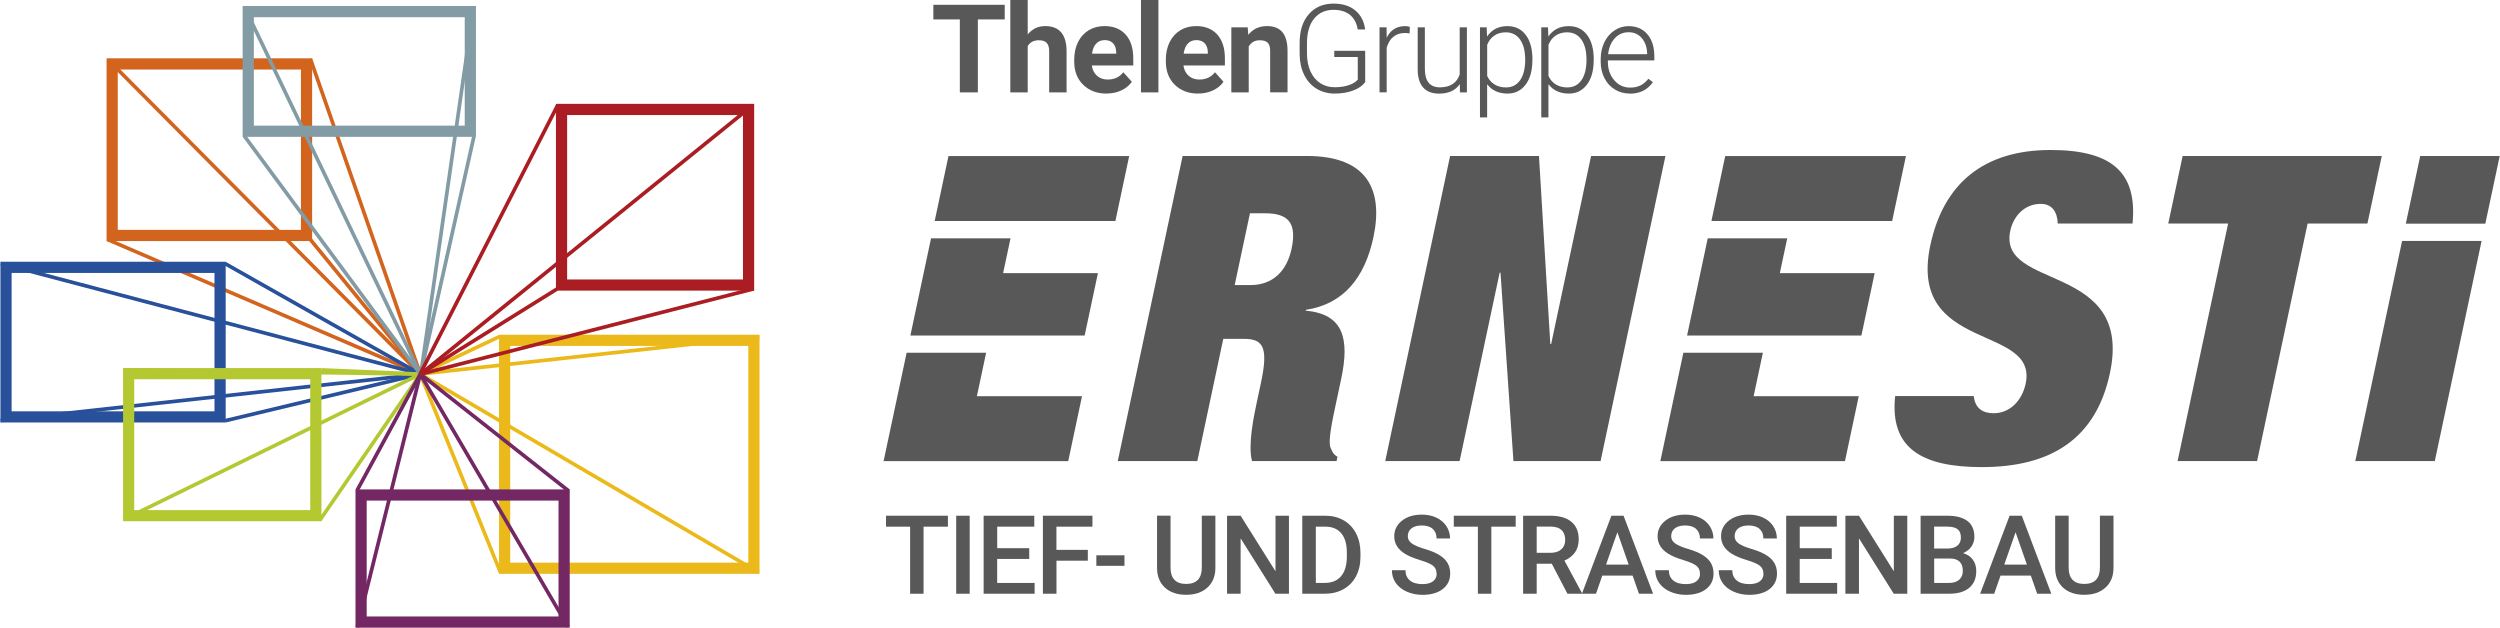 <?xml version="1.0" encoding="UTF-8"?>
<svg xmlns="http://www.w3.org/2000/svg" id="Ebene_1" data-name="Ebene 1" width="589.32" height="147.97" viewBox="0 0 589.32 147.97">
  <defs>
    <style> .cls-1 { fill: #ebb919; } .cls-2 { fill: #b4c832; } .cls-3 { fill: #aa1e23; } .cls-4 { fill: #d2641e; } .cls-5 { fill: #732864; } .cls-6 { fill: #28509b; } .cls-7, .cls-8 { fill: #585858; } .cls-9 { fill: #829ba5; } .cls-8 { fill-rule: evenodd; } </style>
  </defs>
  <g>
    <polygon class="cls-4" points="98.9 88.58 25.14 56.84 25.48 56.05 99.25 87.78 98.9 88.58"></polygon>
    <rect class="cls-4" x="85.69" y="11.7" width=".87" height="78.68" transform="translate(-12 31.2) rotate(-19.22)"></rect>
    <rect class="cls-4" x="85.72" y="51.94" width=".87" height="40.85" transform="translate(-26.35 70.84) rotate(-39.25)"></rect>
    <path class="cls-4" d="m70.94,16.39v37.8H27.76V16.39h43.18m2.64-2.64H25.12v43.08h48.46V13.75h0Z"></path>
    <rect class="cls-4" x="61.84" y="-1.11" width=".87" height="104.46" transform="translate(-17.94 58.74) rotate(-44.81)"></rect>
  </g>
  <g>
    <rect class="cls-6" x="75.59" y="48.64" width=".87" height="52.99" transform="translate(-26.81 104.29) rotate(-60.49)"></rect>
    <polygon class="cls-6" points="53.18 99.6 52.98 98.75 98.98 87.76 99.18 88.6 53.18 99.6"></polygon>
    <rect class="cls-6" x="49.22" y="24.03" width=".87" height="102.24" transform="translate(-35.67 104.02) rotate(-75.24)"></rect>
    <rect class="cls-6" x="-.16" y="93.24" width="99.54" height=".87" transform="translate(-9.95 5.99) rotate(-6.28)"></rect>
    <path class="cls-6" d="m50.56,64.34v32.62H2.74v-32.62h47.82m2.64-2.64H.1v37.89h53.1v-37.89h0Z"></path>
  </g>
  <g>
    <path class="cls-2" d="m73.13,89.4v30.85H31.64v-30.85h41.48m2.64-2.64H29.01v36.11h46.76v-36.11h0Z"></path>
    <rect class="cls-2" x="63.62" y="52.65" width=".87" height="70.06" transform="translate(-24.51 150.51) rotate(-89.2)"></rect>
    <rect class="cls-2" x="25.22" y="104.89" width="77.84" height=".87" transform="translate(-39.81 38.98) rotate(-26.11)"></rect>
    <rect class="cls-2" x="86.99" y="76.01" width=".87" height="23.36" transform="translate(-3.88 171.34) rotate(-87.58)"></rect>
    <rect class="cls-2" x="66.34" y="104.97" width="41.8" height=".87" transform="translate(-49.04 117.53) rotate(-55.47)"></rect>
  </g>
  <g>
    <path class="cls-9" d="m109.55,4.06v25.56h-49.71V4.06h49.71m2.64-2.64h-54.99v30.84h54.99V1.42h0Z"></path>
    <rect class="cls-9" x="77.88" y="25.16" width=".87" height="69.87" transform="translate(-20.38 58.32) rotate(-36.47)"></rect>
    <rect class="cls-9" x="77.91" y="-3.1" width=".87" height="95.99" transform="translate(-11.71 38.26) rotate(-25.6)"></rect>
    <rect class="cls-9" x="61.62" y="44.4" width="87.62" height=".87" transform="translate(46.06 142.81) rotate(-81.82)"></rect>
    <rect class="cls-9" x="76.71" y="59.73" width="57.45" height=".87" transform="translate(23.66 149.88) rotate(-77.36)"></rect>
  </g>
  <g>
    <polygon class="cls-1" points="117.63 135.25 98.67 88.34 99.48 88.02 118.43 134.93 117.63 135.25"></polygon>
    <rect class="cls-1" x="138.51" y="65.35" width=".87" height="92.41" transform="translate(-27.55 175.04) rotate(-59.63)"></rect>
    <rect class="cls-1" x="98.08" y="83.3" width="20.75" height=".87" transform="translate(-25.41 54.5) rotate(-25.35)"></rect>
    <rect class="cls-1" x="98.83" y="83.33" width="80.39" height=".87" transform="translate(-8.33 15.71) rotate(-6.28)"></rect>
    <path class="cls-1" d="m176.4,81.54v51.09h-56.13v-51.09h56.13m2.64-2.64h-61.4v56.37h61.4v-56.37h0Z"></path>
  </g>
  <g>
    <polygon class="cls-5" points="84.66 147.97 83.81 147.76 98.65 88.08 99.5 88.29 84.66 147.97"></polygon>
    <polygon class="cls-5" points="84.57 115.79 83.8 115.37 98.69 87.97 99.46 88.39 84.57 115.79"></polygon>
    <polygon class="cls-5" points="133.53 147.97 98.7 88.4 99.45 87.96 134.28 147.53 133.53 147.97"></polygon>
    <polygon class="cls-5" points="133.75 116.05 98.81 88.52 99.35 87.84 134.29 115.36 133.75 116.05"></polygon>
    <path class="cls-5" d="m131.66,118.01v27.31h-45.22v-27.31h45.22m2.64-2.64h-50.5v32.59h50.5v-32.59h0Z"></path>
  </g>
  <g>
    <path class="cls-3" d="m175.14,27.12v38.76h-41.45V27.12h41.45m2.64-2.64h-46.73v44.03h46.73V24.48h0Z"></path>
    <rect class="cls-3" x="79.63" y="56" width="71.27" height=".87" transform="translate(12.52 133.34) rotate(-62.9)"></rect>
    <rect class="cls-3" x="87.88" y="56.06" width="100.82" height=".87" transform="translate(-4.75 99.57) rotate(-38.98)"></rect>
    <rect class="cls-3" x="97.82" y="77.71" width="81.12" height=".87" transform="translate(-15.06 36.76) rotate(-14.36)"></rect>
    <rect class="cls-3" x="96.22" y="77.72" width="37.93" height=".87" transform="translate(-23.91 72.67) rotate(-31.9)"></rect>
  </g>
  <g>
    <path class="cls-7" d="m236.83,4.58h-6.32v17.2h-4.25V4.58h-6.24V1.13h16.82v3.45h0Z"></path>
    <path class="cls-7" d="m242.26,8.11c1.09-1.3,2.45-1.96,4.1-1.96,3.33,0,5.01,1.93,5.06,5.8v9.83h-4.1v-9.71c0-.88-.19-1.53-.57-1.95s-1.01-.63-1.88-.63c-1.2,0-2.07.46-2.61,1.39v10.9h-4.1V0h4.1v8.11h0Z"></path>
    <path class="cls-7" d="m260.84,22.06c-2.25,0-4.08-.69-5.5-2.07s-2.12-3.22-2.12-5.52v-.4c0-1.54.3-2.92.89-4.13.6-1.21,1.44-2.15,2.53-2.81,1.09-.66,2.34-.98,3.74-.98,2.1,0,3.75.66,4.95,1.98s1.81,3.2,1.81,5.63v1.67h-9.77c.13,1,.53,1.81,1.2,2.41s1.51.91,2.53.91c1.58,0,2.81-.57,3.7-1.72l2.01,2.25c-.61.87-1.44,1.55-2.5,2.04-1.05.49-2.21.73-3.49.73h.02Zm-.47-12.6c-.81,0-1.47.28-1.98.83s-.83,1.34-.97,2.36h5.7v-.33c-.02-.91-.27-1.62-.74-2.12s-1.14-.75-2.01-.75h0Z"></path>
    <path class="cls-7" d="m273.07,21.78h-4.11V0h4.11v21.78Z"></path>
    <path class="cls-7" d="m282.44,22.06c-2.25,0-4.08-.69-5.5-2.07s-2.12-3.22-2.12-5.52v-.4c0-1.54.3-2.92.89-4.13.6-1.21,1.44-2.15,2.53-2.81s2.34-.98,3.74-.98c2.1,0,3.75.66,4.95,1.98s1.81,3.2,1.81,5.63v1.67h-9.77c.13,1,.53,1.81,1.2,2.41s1.51.91,2.53.91c1.58,0,2.81-.57,3.7-1.72l2.01,2.25c-.61.87-1.44,1.55-2.5,2.04-1.05.49-2.21.73-3.49.73h.02Zm-.47-12.6c-.81,0-1.47.28-1.98.83s-.83,1.34-.97,2.36h5.7v-.33c-.02-.91-.27-1.62-.74-2.12s-1.14-.75-2.01-.75h0Z"></path>
    <path class="cls-7" d="m294.12,6.44l.13,1.77c1.1-1.37,2.56-2.06,4.41-2.06,1.62,0,2.84.48,3.63,1.43s1.2,2.38,1.22,4.28v9.91h-4.1v-9.8c0-.87-.19-1.5-.57-1.89s-1.01-.59-1.88-.59c-1.15,0-2.02.49-2.6,1.47v10.82h-4.1V6.44h3.86Z"></path>
    <path class="cls-7" d="m321.81,19.33c-.6.86-1.55,1.53-2.84,2.01s-2.74.72-4.33.72-3.05-.39-4.31-1.16-2.23-1.87-2.92-3.29c-.69-1.42-1.04-3.04-1.05-4.88v-2.61c0-2.86.72-5.12,2.17-6.78,1.45-1.66,3.39-2.49,5.83-2.49,2.12,0,3.84.54,5.13,1.62,1.3,1.08,2.07,2.57,2.31,4.47h-1.75c-.25-1.52-.87-2.67-1.85-3.45s-2.26-1.17-3.84-1.17c-1.93,0-3.45.69-4.58,2.06-1.12,1.37-1.69,3.31-1.69,5.8v2.44c0,1.57.27,2.96.8,4.16.53,1.21,1.3,2.14,2.3,2.8s2.14.99,3.44.99c1.5,0,2.79-.24,3.87-.71.7-.31,1.22-.68,1.56-1.09v-5.33h-5.54v-1.47h7.29v7.36Z"></path>
    <path class="cls-7" d="m332.29,7.88c-.36-.07-.74-.1-1.15-.1-1.06,0-1.95.3-2.69.89-.73.59-1.25,1.45-1.57,2.57v10.53h-1.69V6.44h1.66l.03,2.44c.9-1.81,2.34-2.72,4.33-2.72.47,0,.85.06,1.12.18l-.04,1.55h0Z"></path>
    <path class="cls-7" d="m344.11,19.84c-1.02,1.48-2.65,2.23-4.89,2.23-1.63,0-2.88-.47-3.73-1.43-.85-.95-1.29-2.35-1.3-4.22V6.44h1.69v9.77c0,2.92,1.18,4.38,3.55,4.38s4.01-1.02,4.66-3.05V6.44h1.7v15.34h-1.64l-.03-1.94h0Z"></path>
    <path class="cls-7" d="m361.22,14.26c0,2.39-.53,4.29-1.59,5.69-1.06,1.4-2.48,2.11-4.25,2.11-2.1,0-3.7-.74-4.82-2.21v7.83h-1.69V6.44h1.58l.09,2.17c1.11-1.64,2.71-2.45,4.81-2.45,1.84,0,3.27.69,4.32,2.08,1.05,1.39,1.57,3.32,1.57,5.78v.24h-.02Zm-1.7-.3c0-1.96-.4-3.5-1.2-4.64-.8-1.13-1.93-1.7-3.36-1.7-1.04,0-1.93.25-2.68.75s-1.32,1.23-1.71,2.18v7.36c.41.88.99,1.55,1.75,2.01.76.46,1.65.69,2.68.69,1.43,0,2.54-.57,3.34-1.71s1.2-2.79,1.2-4.96l-.02.02Z"></path>
    <path class="cls-7" d="m375.67,14.26c0,2.39-.53,4.29-1.59,5.69-1.06,1.4-2.48,2.11-4.25,2.11-2.1,0-3.7-.74-4.82-2.21v7.83h-1.69V6.44h1.58l.09,2.17c1.11-1.64,2.71-2.45,4.81-2.45,1.84,0,3.27.69,4.32,2.08,1.05,1.39,1.57,3.32,1.57,5.78v.24h-.02Zm-1.7-.3c0-1.96-.4-3.5-1.2-4.64-.8-1.13-1.93-1.7-3.36-1.7-1.04,0-1.93.25-2.68.75s-1.32,1.23-1.71,2.18v7.36c.41.88.99,1.55,1.75,2.01.76.46,1.65.69,2.68.69,1.43,0,2.54-.57,3.34-1.71s1.2-2.79,1.2-4.96l-.02.02Z"></path>
    <path class="cls-7" d="m384.21,22.06c-1.3,0-2.48-.32-3.54-.96s-1.87-1.54-2.46-2.69c-.59-1.15-.88-2.44-.88-3.86v-.61c0-1.47.29-2.8.86-3.98s1.37-2.11,2.39-2.79c1.02-.68,2.13-1.01,3.32-1.01,1.86,0,3.34.64,4.43,1.91,1.09,1.27,1.64,3.01,1.64,5.21v.95h-10.95v.33c0,1.74.5,3.19,1.5,4.35s2.25,1.74,3.76,1.74c.91,0,1.71-.16,2.4-.5.7-.33,1.33-.86,1.89-1.59l1.06.81c-1.25,1.81-3.06,2.71-5.43,2.71v-.02Zm-.31-14.46c-1.28,0-2.35.47-3.23,1.4s-1.4,2.19-1.59,3.77h9.2v-.18c-.05-1.47-.47-2.67-1.26-3.6s-1.84-1.39-3.12-1.39Z"></path>
  </g>
  <path class="cls-8" d="m294.65,50.28h3.63c5.64,0,7.42,2.52,6.18,8.36-1.09,5.14-4.34,8.56-9.68,8.56h-3.73l3.6-16.92m-31.15,58.41h18.74l6.12-28.81h4.94c4.53,0,5.69,2.11,3.96,10.27l-1.03,4.83c-.64,3.02-2.1,9.87-1.1,13.7h19.94l.21-1.01c-1.08-.6-1.31-1.41-1.65-2.21-.61-1.41.42-6.24,1.21-9.97l1.31-6.14c2.03-9.57.54-15.31-8.36-16.12l.04-.2c8.84-1.31,13.89-7.55,15.93-17.12,2.35-11.08-1.37-19.14-15.67-19.14h-29.31l-15.29,71.91h.01Z"></path>
  <polyline class="cls-7" points="326.54 108.69 344.07 108.69 353.51 64.28 353.71 64.28 356.76 108.69 377.3 108.69 392.59 36.78 375.06 36.78 365.65 81.1 365.45 81.1 362.78 36.78 341.83 36.78 326.54 108.69"></polyline>
  <polyline class="cls-7" points="513.32 108.69 532.06 108.69 543.97 52.69 558.07 52.69 561.45 36.78 514.51 36.78 511.12 52.69 525.23 52.69 513.32 108.69"></polyline>
  <path class="cls-8" d="m391.39,108.69l5.43-25.54h18.74l-2.18,10.24h24.78l-3.25,15.31h-43.51m50.51-44.31l-3.13,14.71h-41.09l4.87-22.92h18.74l-1.75,8.21h22.37Zm-38.48-12.29l3.25-15.31h42.6l-3.25,15.31h-42.6Z"></path>
  <path class="cls-7" d="m485.07,52.71c-.09-2.72-1.32-4.65-4-4.65-4.03,0-6.51,3.12-7.19,6.34-3.02,14.2,29.08,7.26,23.49,33.55-3.25,15.31-13.68,22.16-30.19,22.16-14.23,0-21.74-4.49-20.44-16.74h18.53c.32,2.91,2.11,4.04,4.71,4.04,3.83,0,6.69-3.02,7.52-6.95,3.02-14.2-27.89-7.15-22.47-32.64,3.08-14.5,12.53-22.46,28.35-22.46,14.5,0,20.47,5.33,19.32,17.34h-17.61"></path>
  <path class="cls-8" d="m555.21,108.69l11.03-51.89h18.74l-11.03,51.89h-18.73m11.9-55.97l3.39-15.94h18.74l-3.39,15.94h-18.74Z"></path>
  <path class="cls-8" d="m208.29,108.69l5.43-25.54h18.74l-2.18,10.24h24.78l-3.25,15.31h-43.51m50.51-44.31l-3.13,14.71h-41.08l4.87-22.92h18.74l-1.75,8.21h22.36Zm-38.48-12.29l3.25-15.31h42.6l-3.25,15.31h-42.6Z"></path>
  <g>
    <path class="cls-7" d="m223.44,124.15h-5.73v15.81h-3.17v-15.81h-5.68v-2.58h14.59v2.58Z"></path>
    <path class="cls-7" d="m228.58,139.96h-3.18v-18.39h3.18v18.39Z"></path>
    <path class="cls-7" d="m242.61,131.75h-7.55v5.66h8.83v2.55h-12.02v-18.39h11.94v2.58h-8.74v5.08h7.55v2.53Z"></path>
    <path class="cls-7" d="m256.44,132.17h-7.4v7.79h-3.2v-18.39h11.68v2.58h-8.49v5.47h7.4v2.55Z"></path>
    <path class="cls-7" d="m265.07,133.38h-6.63v-2.48h6.63v2.48Z"></path>
    <path class="cls-7" d="m286.5,121.57v12.29c0,1.95-.63,3.5-1.88,4.64-1.25,1.14-2.92,1.71-5,1.71s-3.78-.56-5.01-1.69-1.86-2.68-1.86-4.68v-12.28h3.18v12.3c0,1.23.31,2.17.93,2.82s1.54.97,2.75.97c2.46,0,3.69-1.3,3.69-3.89v-12.2h3.18Z"></path>
    <path class="cls-7" d="m303.85,139.96h-3.2l-8.2-13.05v13.05h-3.2v-18.39h3.2l8.22,13.1v-13.1h3.17v18.39Z"></path>
    <path class="cls-7" d="m306.98,139.96v-18.39h5.43c1.62,0,3.07.36,4.33,1.09,1.26.72,2.23,1.75,2.92,3.08.69,1.33,1.04,2.86,1.04,4.57v.92c0,1.74-.35,3.28-1.04,4.6-.69,1.32-1.68,2.34-2.97,3.06s-2.76,1.07-4.41,1.07h-5.29Zm3.2-15.81v13.26h2.08c1.67,0,2.96-.52,3.86-1.57.9-1.05,1.35-2.55,1.37-4.52v-1.02c0-2-.43-3.52-1.3-4.57-.87-1.05-2.13-1.58-3.78-1.58h-2.24Z"></path>
    <path class="cls-7" d="m338.64,135.22c0-.81-.28-1.43-.85-1.87-.57-.44-1.59-.88-3.08-1.33-1.48-.45-2.66-.94-3.54-1.49-1.68-1.05-2.51-2.42-2.51-4.12,0-1.48.6-2.7,1.81-3.66s2.78-1.44,4.71-1.44c1.28,0,2.42.24,3.42.71s1.79,1.14,2.36,2.01c.57.87.86,1.84.86,2.9h-3.18c0-.96-.3-1.71-.9-2.25-.6-.54-1.46-.81-2.58-.81-1.04,0-1.85.22-2.43.67-.58.45-.87,1.07-.87,1.87,0,.67.31,1.24.94,1.69.62.45,1.65.89,3.08,1.31,1.43.42,2.58.91,3.45,1.45s1.5,1.17,1.91,1.87c.4.7.61,1.53.61,2.47,0,1.53-.59,2.75-1.76,3.66s-2.77,1.36-4.78,1.36c-1.33,0-2.55-.25-3.67-.74s-1.98-1.17-2.6-2.04-.93-1.88-.93-3.03h3.2c0,1.04.35,1.85,1.04,2.42.69.57,1.68.86,2.97.86,1.11,0,1.95-.23,2.51-.68.56-.45.84-1.05.84-1.79Z"></path>
    <path class="cls-7" d="m357.28,124.15h-5.73v15.81h-3.17v-15.81h-5.68v-2.58h14.59v2.58Z"></path>
    <path class="cls-7" d="m365.8,132.89h-3.56v7.07h-3.2v-18.39h6.47c2.12,0,3.76.48,4.91,1.43,1.15.95,1.73,2.33,1.73,4.13,0,1.23-.3,2.26-.89,3.09s-1.42,1.47-2.48,1.92l4.13,7.66v.16h-3.42l-3.69-7.07Zm-3.56-2.58h3.28c1.08,0,1.92-.27,2.53-.82s.91-1.29.91-2.23-.28-1.75-.84-2.29c-.56-.54-1.4-.82-2.51-.83h-3.37v6.16Z"></path>
    <path class="cls-7" d="m384.83,135.68h-7.12l-1.49,4.28h-3.32l6.95-18.39h2.87l6.96,18.39h-3.33l-1.5-4.28Zm-6.23-2.58h5.33l-2.67-7.63-2.67,7.63Z"></path>
    <path class="cls-7" d="m400.72,135.22c0-.81-.28-1.43-.85-1.87-.57-.44-1.59-.88-3.08-1.33-1.48-.45-2.66-.94-3.54-1.49-1.68-1.05-2.51-2.42-2.51-4.12,0-1.48.6-2.7,1.81-3.66s2.78-1.44,4.71-1.44c1.28,0,2.42.24,3.42.71s1.79,1.14,2.36,2.01c.57.87.86,1.84.86,2.9h-3.18c0-.96-.3-1.71-.9-2.25-.6-.54-1.46-.81-2.58-.81-1.04,0-1.85.22-2.43.67-.58.45-.87,1.07-.87,1.87,0,.67.31,1.24.94,1.69.62.45,1.65.89,3.08,1.31,1.43.42,2.58.91,3.45,1.45s1.5,1.17,1.91,1.87c.4.7.61,1.53.61,2.47,0,1.53-.59,2.75-1.76,3.66s-2.77,1.36-4.78,1.36c-1.33,0-2.55-.25-3.67-.74s-1.98-1.17-2.6-2.04-.93-1.88-.93-3.03h3.2c0,1.04.35,1.85,1.04,2.42.69.57,1.68.86,2.97.86,1.11,0,1.95-.23,2.51-.68.56-.45.84-1.05.84-1.79Z"></path>
    <path class="cls-7" d="m415.68,135.22c0-.81-.28-1.43-.85-1.87-.57-.44-1.59-.88-3.08-1.33-1.48-.45-2.66-.94-3.54-1.49-1.68-1.05-2.51-2.42-2.51-4.12,0-1.48.6-2.7,1.81-3.66s2.78-1.44,4.71-1.44c1.28,0,2.42.24,3.42.71s1.79,1.14,2.36,2.01c.57.87.86,1.84.86,2.9h-3.18c0-.96-.3-1.71-.9-2.25-.6-.54-1.46-.81-2.58-.81-1.04,0-1.85.22-2.43.67-.58.45-.87,1.07-.87,1.87,0,.67.31,1.24.94,1.69.62.45,1.65.89,3.08,1.31,1.43.42,2.58.91,3.45,1.45s1.5,1.17,1.91,1.87c.4.7.61,1.53.61,2.47,0,1.53-.59,2.75-1.76,3.66s-2.77,1.36-4.78,1.36c-1.33,0-2.55-.25-3.67-.74s-1.98-1.17-2.6-2.04-.93-1.88-.93-3.03h3.2c0,1.04.35,1.85,1.04,2.42.69.57,1.68.86,2.97.86,1.11,0,1.95-.23,2.51-.68.56-.45.84-1.05.84-1.79Z"></path>
    <path class="cls-7" d="m431.79,131.75h-7.55v5.66h8.83v2.55h-12.02v-18.39h11.94v2.58h-8.74v5.08h7.55v2.53Z"></path>
    <path class="cls-7" d="m449.61,139.96h-3.2l-8.2-13.05v13.05h-3.2v-18.39h3.2l8.22,13.1v-13.1h3.17v18.39Z"></path>
    <path class="cls-7" d="m452.74,139.96v-18.39h6.3c2.08,0,3.66.42,4.75,1.25,1.09.83,1.63,2.08,1.63,3.73,0,.84-.23,1.6-.68,2.27-.45.67-1.12,1.2-2,1.57.99.27,1.76.78,2.3,1.52s.82,1.64.82,2.68c0,1.73-.55,3.05-1.66,3.98-1.11.93-2.69,1.39-4.76,1.39h-6.71Zm3.2-10.65h3.13c.99,0,1.77-.23,2.33-.68.56-.45.84-1.09.84-1.91,0-.91-.26-1.57-.78-1.97-.52-.4-1.32-.61-2.42-.61h-3.11v5.17Zm0,2.35v5.75h3.55c1,0,1.79-.25,2.35-.75.56-.5.85-1.19.85-2.07,0-1.91-.98-2.89-2.93-2.93h-3.82Z"></path>
    <path class="cls-7" d="m478.7,135.68h-7.12l-1.49,4.28h-3.32l6.95-18.39h2.87l6.96,18.39h-3.33l-1.5-4.28Zm-6.23-2.58h5.33l-2.67-7.63-2.67,7.63Z"></path>
    <path class="cls-7" d="m498.21,121.57v12.29c0,1.95-.62,3.5-1.88,4.64-1.25,1.14-2.92,1.71-5,1.71s-3.78-.56-5.01-1.69-1.86-2.68-1.86-4.68v-12.28h3.18v12.3c0,1.23.31,2.17.93,2.82s1.54.97,2.75.97c2.46,0,3.69-1.3,3.69-3.89v-12.2h3.18Z"></path>
  </g>
</svg>

